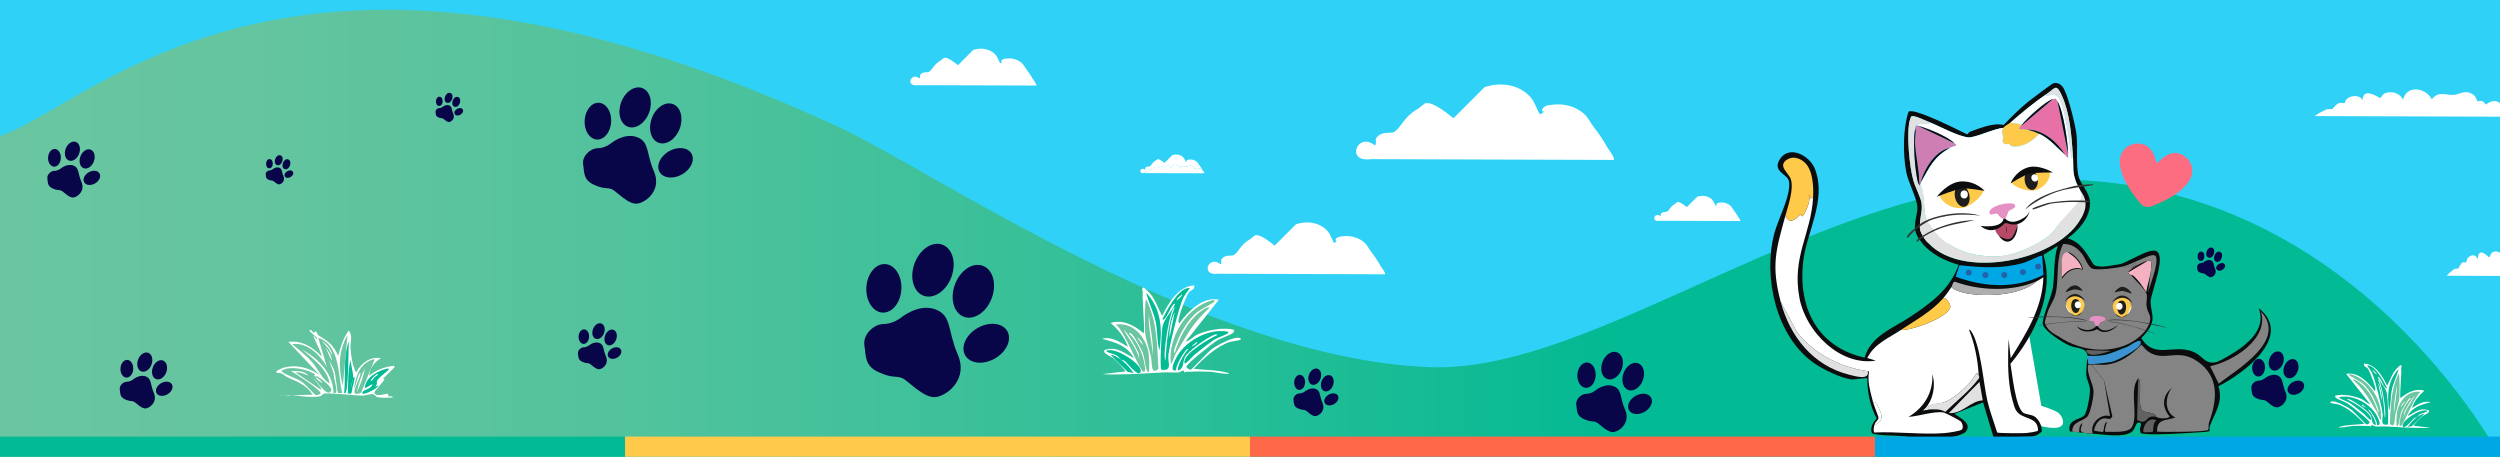 <?xml version="1.0" encoding="UTF-8"?>
<svg id="Capa_1" xmlns="http://www.w3.org/2000/svg" xmlns:xlink="http://www.w3.org/1999/xlink" version="1.1" viewBox="0 0 1919.04 350.59">
  <!-- Generator: Adobe Illustrator 29.8.2, SVG Export Plug-In . SVG Version: 2.1.1 Build 3)  -->
  <defs>
    <style>
      .st0 {
        fill: #947458;
      }

      .st1 {
        fill: #ff6848;
      }

      .st2 {
        fill: #02ba93;
      }

      .st3 {
        fill: #8b3f65;
      }

      .st4 {
        fill: #6ac6a0;
      }

      .st5 {
        fill: #080549;
      }

      .st6 {
        fill: #b54b66;
      }

      .st7 {
        fill: #fdca4b;
      }

      .st8 {
        fill: #281825;
      }

      .st9 {
        fill: #1d1d1b;
      }

      .st10 {
        fill: #e591c5;
      }

      .st11 {
        isolation: isolate;
      }

      .st12 {
        fill: #0a0c0d;
      }

      .st13 {
        fill: #2fd1f7;
      }

      .st14 {
        fill: #fc6d81;
      }

      .st15 {
        fill: #848484;
      }

      .st16 {
        fill: #fff;
      }

      .st17 {
        fill: #14090f;
      }

      .st18 {
        fill: url(#Degradado_sin_nombre);
      }

      .st19 {
        fill: #00a7e5;
      }

      .st20 {
        fill: #3c93d3;
      }

      .st21 {
        fill: #e1e1e1;
      }

      .st22 {
        fill: #636260;
      }

      .st23 {
        fill: #2361aa;
      }

      .st24 {
        fill: #ffca4a;
      }

      .st25 {
        fill: #f4b1c1;
      }

      .st26 {
        fill: #afaeae;
      }

      .st27 {
        fill: #e770a7;
      }

      .st28 {
        mix-blend-mode: soft-light;
      }

      .st29 {
        fill: #333;
      }

      .st30 {
        fill: #ce7eb3;
      }
    </style>
    <linearGradient id="Degradado_sin_nombre" data-name="Degradado sin nombre" x1="1919.04" y1="172.95" x2="-17.81" y2="172.95" gradientTransform="translate(0 352) scale(1 -1)" gradientUnits="userSpaceOnUse">
      <stop offset=".35" stop-color="#02ba93"/>
      <stop offset=".41" stop-color="#11bb94"/>
      <stop offset=".58" stop-color="#37c099"/>
      <stop offset=".75" stop-color="#53c39d"/>
      <stop offset=".89" stop-color="#64c59f"/>
      <stop offset="1" stop-color="#6ac6a0"/>
    </linearGradient>
  </defs>
  <g class="st11">
    <g id="Capa_11" data-name="Capa_1">
      <rect class="st13" y="-.09" width="1919.04" height="350.68"/>
      <path class="st18" d="M1919.04,350.59s-111.11-212.75-340.4-212.75c-180.47,0-352.69,149.06-481.52,144-172.63-6.78-381.03-150.87-454.02-184.66C226.19-95.83,74.19,78.9,0,104.42v246.18h1919.04Z"/>
      <path class="st16" d="M1059.79,204.18c-2.53-4.49-4.5-7.34-7.61-11.41-1.72-2.25-2.68-4.7-5.07-6.76-4.46-3.85-10.4-5.31-16.28-4.65-2.27.26-4.72.39-5.71,2.75-.32.76,1.19.52.85,1.27-.04.1-1.8,1.08-1.9,1.06-.43-.1-2.94-6.35-4.02-7.82-5.78-7.86-16.38-9.42-25.15-6.55l-16.49,16.49c-3.02-2.52-10.52-8.52-14.37-8.03-1.39.18-3.3,2.45-4.23,2.96-7.67,4.21-8.93,9.96-12.68,12.26-1.84,1.13-5.48-.51-8.45,2.11-2.52,2.22-.29,2.8-1.69,5.07-9.14-7.68-15.83,9.02-2.33,7.19l128.3.42c1.17-.67-2.81-5.7-3.17-6.34v-.02Z"/>
      <g>
        <path class="st16" d="M918.68,124.16c-.83.65-.11.64.15,1.45.32,1.02-.6,2.18,1.68.99,1.12,1.47,1.83,2.5,2.75,4.12-.67.77-.73-.72-1.3-1.07-1.69-1.05-3.03.48-3.21.46-.05,0-.43-.65-.76-.76-.57-.2-1.16.02-1.22,0-.09-.02-.31-1-.76-1.37-1.96-1.63-3.29-.28-4.88-.15-1.76.14-3.62-1.06-5.19,1.07-1.44-2.83-6.08-3.5-6.87.15-.61-1.71-2.91-2.27-4.43-1.53-.34.17-.85,1.05-.92,1.07-.27.06-4.08-2.88-4.27.46-.73-1.31-2.63-1.11-3.66-.31-.43.33-.55,1.04-.61,1.07-.06.03-.77-.22-1.37,0-.72.27-1.3,1.28-1.53,1.37s-1.06-.06-1.53.15c-.79.36-1.99.99-2.67,1.53-4.88.66-2.46-5.37.84-2.59.51-.82-.3-1.03.61-1.83,1.08-.95,2.39-.35,3.05-.76,1.35-.83,1.81-2.91,4.58-4.43.34-.18,1.03-1,1.53-1.07,1.39-.18,4.1,1.99,5.19,2.9l5.95-5.95c3.17-1.04,7-.47,9.08,2.37.39.53,1.3,2.79,1.45,2.82.04,0,.67-.35.69-.38.12-.27-.42-.18-.31-.46.36-.85,1.24-.9,2.06-.99,2.12-.24,4.27.29,5.88,1.68h0Z"/>
        <path class="st16" d="M923.26,130.73c.13.23,1.57,2.05,1.14,2.29l-46.33-.15c.69-.53,1.88-1.17,2.67-1.53.47-.21,1.29-.06,1.53-.15s.8-1.11,1.53-1.37c.61-.22,1.31.03,1.37,0,.06-.02.18-.73.61-1.07,1.03-.8,2.93-1.01,3.66.31.2-3.34,4-.4,4.27-.46.07,0,.58-.9.92-1.07,1.52-.75,3.82-.18,4.43,1.53.79-3.65,5.43-2.99,6.87-.15,1.57-2.13,3.43-.92,5.19-1.07,1.6-.13,2.92-1.47,4.88.15.45.37.67,1.35.76,1.37.06.02.65-.2,1.22,0,.33.11.71.75.76.76.17.03,1.51-1.5,3.21-.46.57.35.63,1.84,1.3,1.07h.01Z"/>
        <path class="st16" d="M920.52,126.6c-2.28,1.19-1.36.02-1.68-.99-.26-.81-.99-.8-.15-1.45.86.74,1.21,1.63,1.83,2.44Z"/>
      </g>
      <path class="st16" d="M1234.06,113.54c-3.68-6.53-6.54-10.67-11.07-16.6-2.5-3.27-3.9-6.84-7.38-9.84-6.48-5.59-15.12-7.72-23.67-6.76-3.3.37-6.87.57-8.3,4-.46,1.11,1.72.76,1.23,1.84-.07.14-2.61,1.57-2.77,1.54-.62-.14-4.27-9.24-5.84-11.37-8.4-11.43-23.82-13.7-36.58-9.53l-23.98,23.98c-4.39-3.66-15.3-12.4-20.9-11.68-2.02.26-4.79,3.56-6.15,4.3-11.15,6.12-12.99,14.48-18.44,17.83-2.68,1.64-7.96-.73-12.29,3.07-3.66,3.22-.42,4.07-2.46,7.38-13.29-11.17-23.02,13.12-3.38,10.45l186.58.61c1.7-.97-4.08-8.28-4.61-9.22h.01Z"/>
      <path class="st16" d="M793.18,61.17c-1.8-3.19-3.2-5.22-5.41-8.11-1.22-1.6-1.91-3.34-3.61-4.81-3.17-2.73-7.39-3.78-11.57-3.3-1.61.18-3.36.28-4.06,1.95-.23.54.84.37.6.9-.03.07-1.28.77-1.35.75-.3-.07-2.09-4.51-2.85-5.56-4.11-5.59-11.64-6.7-17.88-4.66l-11.72,11.72c-2.15-1.79-7.48-6.06-10.22-5.71-.99.13-2.34,1.74-3,2.1-5.45,2.99-6.35,7.08-9.01,8.71-1.31.8-3.89-.36-6.01,1.5-1.79,1.57-.21,1.99-1.2,3.61-6.49-5.46-11.25,6.41-1.65,5.11l91.19.3c.83-.47-2-4.05-2.25-4.51h0Z"/>
      <path class="st16" d="M1334.32,166.59c-1.23-2.18-2.18-3.56-3.7-5.54-.83-1.09-1.3-2.28-2.46-3.28-2.16-1.87-5.05-2.58-7.9-2.26-1.1.12-2.29.19-2.77,1.33-.15.37.58.25.41.62-.02.05-.87.53-.92.51-.21-.05-1.43-3.08-1.95-3.8-2.81-3.82-7.96-4.57-12.22-3.18l-8.01,8.01c-1.47-1.22-5.11-4.14-6.98-3.9-.67.09-1.6,1.19-2.05,1.44-3.72,2.04-4.34,4.84-6.16,5.95-.9.55-2.66-.25-4.11,1.03-1.22,1.08-.14,1.36-.82,2.46-4.44-3.73-7.69,4.38-1.13,3.49l62.31.21c.57-.32-1.36-2.77-1.54-3.08h0Z"/>
      <g>
        <path class="st16" d="M916.79,219.08c-.11.15.2,1.51-.51,2.55-.53.77-3.12,1.82-4.08,3.31-1.42,2.22-10.05,22.76-6.88,23.2,6.7-9.25,18.03-20.69,30.34-18.1l-25.5,32.13c3.31-.54,5.86-3.94,8.92-5.35,7.32-3.37,20.71-5.99,28.3-3.57-.11.08.27,1.44-1.27,2.55-2.32,1.68-9.5,3.87-12.75,6.12-3,2.08-22.72,17.38-22.69,19.63.01,1.08,2.84,2.41,3.31,2.29,1.14-.27,12.96-13.67,16.83-16.32,3.65-2.5,16.32-9.37,20.4-8.16,5.48,1.63-6.24,2.75-7.14,3.06-10.57,3.65-20.2,12.73-27.79,20.65,9.11,1.16,17.87.68,26.77,3.31,2.6,1.81-13.04-.98-13.77-1.02-4.27-.25-11.85-.28-16.06,0-.7.05-1.54-.07-2.55,0-.4.03-.59.44-1.53.51-.16-3.1-3.23-.08-4.33,0-3.64.25-7.47-.18-11.47,0-11.95.55-23.83,1.5-35.44,1.53-3.81.01-7.69.2-11.47-.25l17.34-2.04c.66-.86-7.74-8.95-8.92-9.94-1.83-1.53-9.72-4.33-6.63-6.63,9.44-2.84,14.64,2.54,22.18,6.37-4.99-9.59-14.72-12.34-24.48-14.79,7.12-2.21,14.05,2.59,19.89,6.12-2.78-7.74-7.27-12.97-13.26-18.36,9.57-2.9,18.29,2,25.24,7.9,1.04-.84-.2-15.54-.25-17.85-.08-3.51-.44-7.31-.51-10.2-.05-1.9.67-3.94-.51-5.86l1.27-1.27c.36-.06,4.86,4.5,5.35,5.1,3.92,4.78,6.02,11.44,8.92,16.83,4.9-10.07,12.44-22.94,24.73-23.46h0Z"/>
        <g>
          <path class="st4" d="M931.33,230.3c.9-.15.9.61.76,1.27-.15.75-10.89,6.22-13,7.9-6.86,5.47-13.13,16.02-16.06,24.22-.59,1.65-2.71,6.23-1.27,7.39,3.55-11.83,9.39-23.94,19.38-31.62,1.43-1.1,5.82-4.44,7.39-3.31-5.19,4.76-10.92,10.98-14.79,16.83-3.99,6.03-7.4,12.34-11.22,18.36-.68,1.07-2.92,8.05-3.82,7.9-2.18-20.35,12.01-43.89,32.64-48.96v.02Z"/>
          <path class="st2" d="M879.82,224.69c11.71,12.47,12.53,28.03,10.2,44.37-2.05-7.04-1.38-14.51-2.8-21.67-1.54-7.74-5.56-15.04-7.39-22.69h-.01Z"/>
          <path class="st2" d="M860.7,276.2c-.8-.56-2.31-2.74-3.82-3.57-.99-.54-9.79-2.72-7.14-3.57,7.77-2.5,28.24,11.58,25.75,16.57-1.96,3.94-10-6.82-11.98-8.41-.8-.64-2.68-.93-2.8-1.02h-.01Z"/>
          <path class="st2" d="M860.7,276.2c3.24,2.35,7.3,6.74,9.43,10.2l-4.59-1.02-13-13c2.5-.05,6.23,2.43,8.16,3.82h0Z"/>
          <g>
            <path class="st2" d="M911.95,221.12c.42-.05,1.08-.13,1.27.25-1.48,2.19-4.07,5.32-5.1,7.65-3.41,7.68-10.13,34.75-11.22,43.35-.74,5.87,3.51,12.72-5.35,11.47-1.52-.68.12-29.74.76-32.89,1.27-6.19,6.95-11.75,9.69-17.34-.04-1.56-1.97.92-2.04,1.02-1.74,2.26-4.09,8.53-6.12,10.2-.83.68-.59,1.12-1.53,0,3.19-6.38,11.83-22.86,19.63-23.71h0Z"/>
            <path class="st16" d="M901.75,235.91c-5.28,13.01-6.11,26.89-7.14,40.8-2.61-3.35,3.79-41.93,7.14-40.8h0Z"/>
            <path class="st16" d="M901.75,239.48l-4.08,19.89c-.21-6.53,1.25-14.05,4.08-19.89Z"/>
            <path class="st16" d="M907.36,225.71c.36,1.76-3.12,3.9-4.08,5.1-.05-2.13,3.02-3.53,4.08-5.1Z"/>
          </g>
          <g>
            <path class="st4" d="M856.37,249.17c13.27-2.18,22.77,9.27,25.24,21.16.24,1.17,1.88,22.14-1.53,13.26-1.12-2.92-1.41-9.05-3.06-13.26-1.09-2.79-5.73-11.12-7.65-13.26-.25-.28-2.25-2.54-2.55-1.02,4.93,4.83,8.98,12.2,10.71,18.87.51,1.97,2.88,11.15.25,10.45-3.22-.86-15.24-33.14-21.42-36.21h.01Z"/>
            <path class="st16" d="M862.49,252.74c4.88,5.32,8.15,11.77,11.47,18.1l.76,7.39c-.81-9.97-8-16.98-12.24-25.5h.01Z"/>
            <path class="st16" d="M872.68,258.86c2.03,1.03,4.55,3.72,4.59,6.12l-4.59-6.12Z"/>
          </g>
          <g>
            <path class="st2" d="M933.88,254.27c1.06-.12,11.01-.58,8.67,1.53-1.17,1.05-8.59,3.7-10.71,5.1-4.42,2.91-10.96,8.28-15.3,11.73-1.27,1.01-7.98,9.51-7.39,4.84.89-7.04,19.18-17.54,25.5-20.4-1.15-1.19-4.05.64-5.35,1.27-4.4,2.12-17.53,11.43-19.63,15.55-2.17,4.26-.34,8.18-4.84,10.45-3.01-.5,5.29-15.39,7.39-16.06-1.01-3.22-10.84,13.94-9.18,15.81-6.01,1.89-1.24-7.39,0-9.69,5.81-10.78,18.8-18.75,30.85-20.14h0Z"/>
            <path class="st16" d="M918.58,262.43c1.78.77-3.45,3.77-3.82,3.31l3.82-3.31Z"/>
          </g>
          <g>
            <path class="st4" d="M879.82,229.79c8.26,16.47,8.47,35.2,9.43,53.29-6.11,5.4-4.75-4.6-5.61-8.67-1.18-5.54-4.11-13.64-4.59-18.87-.14-1.5-.52-25.76.76-25.75h.01Z"/>
            <path class="st16" d="M881.86,241.52c1.04,10.33,3.64,20.63,3.06,31.11-.77-10.35-3.55-20.69-3.06-31.11Z"/>
          </g>
        </g>
      </g>
      <g>
        <path class="st16" d="M1814.55,279.09c.08.11-.15,1.09.37,1.84.38.56,2.26,1.31,2.95,2.4,1.02,1.6,7.26,16.45,4.98,16.77-4.85-6.68-13.03-14.96-21.93-13.09l18.43,23.22c-2.4-.39-4.23-2.85-6.45-3.87-5.29-2.44-14.97-4.33-20.46-2.58.08.06-.19,1.04.92,1.84,1.68,1.21,6.87,2.8,9.22,4.42,2.17,1.5,16.43,12.56,16.4,14.19-.01.78-2.06,1.74-2.4,1.66-.82-.2-9.37-9.88-12.16-11.8-2.64-1.81-11.8-6.78-14.74-5.9-3.96,1.18,4.51,1.99,5.16,2.21,7.64,2.64,14.6,9.2,20.09,14.93-6.59.84-12.92.49-19.35,2.4-1.88,1.31,9.43-.71,9.95-.74,3.08-.18,8.57-.2,11.61,0,.51.03,1.11-.05,1.84,0,.29.02.43.32,1.11.37.12-2.24,2.33-.06,3.13,0,2.63.18,5.4-.13,8.29,0,8.64.4,17.22,1.08,25.62,1.11,2.75,0,5.56.15,8.29-.18l-12.53-1.47c-.48-.62,5.59-6.47,6.45-7.19,1.32-1.11,7.02-3.13,4.79-4.79-6.82-2.05-10.58,1.84-16.04,4.61,3.61-6.94,10.64-8.92,17.69-10.69-5.15-1.6-10.15,1.87-14.38,4.42,2.01-5.6,5.25-9.38,9.58-13.27-6.92-2.09-13.22,1.44-18.25,5.71-.75-.61.15-11.23.18-12.9.06-2.54.31-5.28.37-7.37.04-1.38-.48-2.85.37-4.24l-.92-.92c-.26-.04-3.52,3.25-3.87,3.69-2.83,3.46-4.35,8.27-6.45,12.16-3.54-7.28-8.99-16.58-17.88-16.96h.02Z"/>
        <g>
          <path class="st4" d="M1804.05,287.2c-.65-.11-.65.44-.55.92.11.54,7.87,4.49,9.4,5.71,4.96,3.95,9.49,11.58,11.61,17.51.43,1.19,1.96,4.51.92,5.35-2.56-8.55-6.78-17.3-14.01-22.85-1.03-.79-4.21-3.21-5.35-2.4,3.75,3.44,7.9,7.94,10.69,12.16,2.88,4.36,5.35,8.92,8.11,13.27.49.77,2.11,5.82,2.76,5.71,1.57-14.71-8.68-31.73-23.59-35.39h.01Z"/>
          <path class="st2" d="M1841.28,283.15c-8.46,9.01-9.06,20.26-7.37,32.07,1.48-5.09,1-10.49,2.03-15.67,1.11-5.6,4.02-10.87,5.35-16.4h-.01Z"/>
          <path class="st2" d="M1855.1,320.38c.58-.4,1.67-1.98,2.76-2.58.71-.39,7.08-1.96,5.16-2.58-5.62-1.81-20.42,8.37-18.62,11.98,1.42,2.85,7.23-4.93,8.66-6.08.58-.46,1.94-.68,2.03-.74h0Z"/>
          <path class="st2" d="M1855.1,320.38c-2.34,1.7-5.28,4.87-6.82,7.37l3.32-.74,9.4-9.4c-1.8-.03-4.51,1.75-5.9,2.76h0Z"/>
          <g>
            <path class="st2" d="M1818.06,280.57c-.3-.03-.78-.09-.92.18,1.07,1.59,2.94,3.85,3.69,5.53,2.46,5.55,7.33,25.12,8.11,31.33.54,4.25-2.54,9.19,3.87,8.29,1.1-.49-.09-21.5-.55-23.78-.92-4.47-5.02-8.49-7-12.53.03-1.13,1.42.67,1.47.74,1.26,1.64,2.96,6.17,4.42,7.37.6.49.43.81,1.11,0-2.31-4.61-8.55-16.53-14.19-17.14h0Z"/>
            <path class="st16" d="M1825.43,291.26c3.82,9.41,4.42,19.44,5.16,29.49,1.89-2.42-2.74-30.31-5.16-29.49Z"/>
            <path class="st16" d="M1825.43,293.84l2.95,14.38c.15-4.72-.9-10.15-2.95-14.38Z"/>
            <path class="st16" d="M1821.37,283.89c-.26,1.27,2.26,2.82,2.95,3.69.04-1.54-2.19-2.55-2.95-3.69Z"/>
          </g>
          <g>
            <path class="st4" d="M1858.24,300.84c-9.59-1.58-16.46,6.7-18.25,15.3-.18.85-1.36,16.01,1.11,9.58.81-2.11,1.02-6.54,2.21-9.58.79-2.02,4.14-8.04,5.53-9.58.18-.2,1.63-1.84,1.84-.74-3.56,3.49-6.49,8.82-7.74,13.64-.37,1.42-2.08,8.06-.18,7.56,2.33-.62,11.02-23.96,15.48-26.17h0Z"/>
            <path class="st16" d="M1853.81,303.42c-3.52,3.85-5.89,8.51-8.29,13.09l-.55,5.35c.59-7.2,5.78-12.27,8.85-18.43h0Z"/>
            <path class="st16" d="M1846.44,307.85c-1.47.75-3.29,2.69-3.32,4.42l3.32-4.42Z"/>
          </g>
          <g>
            <path class="st2" d="M1802.21,304.53c-.77-.09-7.96-.42-6.27,1.11.85.76,6.21,2.68,7.74,3.69,3.19,2.1,7.92,5.98,11.06,8.48.92.73,5.77,6.88,5.35,3.5-.64-5.09-13.87-12.68-18.43-14.74.83-.86,2.93.47,3.87.92,3.18,1.54,12.67,8.26,14.19,11.24s.25,5.91,3.5,7.56c2.17-.36-3.83-11.12-5.35-11.61.73-2.33,7.84,10.08,6.64,11.43,4.34,1.37.9-5.34,0-7-4.2-7.79-13.59-13.56-22.3-14.56v-.02Z"/>
            <path class="st16" d="M1813.26,310.43c-1.29.56,2.5,2.72,2.76,2.4l-2.76-2.4Z"/>
          </g>
          <g>
            <path class="st4" d="M1841.28,286.83c-5.97,11.91-6.12,25.45-6.82,38.52,4.42,3.9,3.43-3.33,4.05-6.27.85-4,2.97-9.86,3.32-13.64.1-1.08.38-18.62-.55-18.62h0Z"/>
            <path class="st16" d="M1839.81,295.31c-.75,7.47-2.63,14.91-2.21,22.49.56-7.48,2.57-14.95,2.21-22.49Z"/>
          </g>
        </g>
      </g>
      <g class="st28">
        <path class="st5" d="M468.86,110.13s-4.55,3.66-10.11,3.66-12.13,6.06-11.12,12.38c1.01,6.32,0,11.88,8.34,15.67s10.11,1.77,13.9,3.54,12.63,12.13,19.71,10.86,18.44-10.86,12.38-24.76c-6.06-13.9-3.28-22.74-13.14-26.28-9.85-3.54-19.96,4.93-19.96,4.93Z"/>
        <ellipse class="st5" cx="458.95" cy="93" rx="14.13" ry="10.21" transform="translate(341.43 546.29) rotate(-86.92)"/>
        <ellipse class="st5" cx="518.56" cy="124.97" rx="14.13" ry="10.21" transform="translate(6.99 276.02) rotate(-30)"/>
        <ellipse class="st5" cx="487.54" cy="82.46" rx="15.83" ry="11.43" transform="translate(240.46 510.77) rotate(-69.62)"/>
        <ellipse class="st5" cx="511.05" cy="94.74" rx="15.83" ry="11.43" transform="translate(244.27 540.8) rotate(-69.62)"/>
      </g>
      <g class="st28">
        <path class="st5" d="M691.52,243.91s-6,4.83-13.33,4.83-16,8-14.67,16.33c1.33,8.33,0,15.67,11,20.66,11,5,13.33,2.33,18.33,4.67s16.67,16,26,14.33,24.33-14.33,16.33-32.66c-8-18.33-4.33-30-17.33-34.66-13-4.67-26.33,6.5-26.33,6.5Z"/>
        <ellipse class="st5" cx="678.46" cy="221.33" rx="18.64" ry="13.46" transform="translate(421 886.92) rotate(-86.92)"/>
        <ellipse class="st5" cx="757.07" cy="263.49" rx="18.64" ry="13.46" transform="translate(-30.32 413.83) rotate(-30)"/>
        <ellipse class="st5" cx="716.17" cy="207.41" rx="20.88" ry="15.08" transform="translate(272.34 806.52) rotate(-69.62)"/>
        <ellipse class="st5" cx="747.16" cy="223.6" rx="20.88" ry="15.08" transform="translate(277.36 846.12) rotate(-69.62)"/>
      </g>
      <g class="st28">
        <path class="st5" d="M1001.61,300.51s-1.86,1.5-4.14,1.5-4.97,2.48-4.55,5.07c.41,2.59,0,4.86,3.42,6.42,3.42,1.55,4.14.72,5.69,1.45,1.55.72,5.17,4.97,8.07,4.45s7.55-4.45,5.07-10.14-1.35-9.31-5.38-10.76c-4.04-1.45-8.18,2.02-8.18,2.02h0Z"/>
        <ellipse class="st5" cx="997.61" cy="293.52" rx="5.79" ry="4.18" transform="translate(650.92 1273.92) rotate(-86.92)"/>
        <ellipse class="st5" cx="1021.97" cy="306.59" rx="5.79" ry="4.18" transform="translate(-16.38 552.05) rotate(-30)"/>
        <ellipse class="st5" cx="1009.22" cy="289.15" rx="6.48" ry="4.68" transform="translate(386.72 1134.5) rotate(-69.62)"/>
        <ellipse class="st5" cx="1018.85" cy="294.18" rx="6.48" ry="4.68" transform="translate(388.28 1146.81) rotate(-69.62)"/>
      </g>
      <g class="st28">
        <path class="st5" d="M1224.62,299.78s-3.14,2.53-6.98,2.53-8.37,4.19-7.67,8.54c.7,4.36,0,8.2,5.75,10.81,5.75,2.62,6.98,1.22,9.59,2.44,2.62,1.22,8.72,8.37,13.6,7.5s12.73-7.5,8.54-17.09-2.27-15.69-9.07-18.14c-6.8-2.44-13.78,3.4-13.78,3.4h.02Z"/>
        <ellipse class="st5" cx="1217.83" cy="287.98" rx="9.75" ry="7.04" transform="translate(864.84 1488.58) rotate(-86.92)"/>
        <ellipse class="st5" cx="1258.91" cy="310.02" rx="9.75" ry="7.04" transform="translate(13.65 670.99) rotate(-30)"/>
        <ellipse class="st5" cx="1237.46" cy="280.66" rx="10.93" ry="7.89" transform="translate(543.43 1342.92) rotate(-69.62)"/>
        <ellipse class="st5" cx="1253.68" cy="289.12" rx="10.93" ry="7.89" transform="translate(546.07 1363.64) rotate(-69.62)"/>
      </g>
      <g class="st28">
        <path class="st5" d="M46.58,129.39s-2.19,1.76-4.86,1.76-5.84,2.92-5.35,5.96c.49,3.04,0,5.72,4.01,7.54,4.01,1.82,4.86.85,6.69,1.7s6.08,5.84,9.49,5.23c3.41-.61,8.88-5.23,5.96-11.92s-1.58-10.95-6.32-12.65c-4.74-1.7-9.61,2.37-9.61,2.37h-.01Z"/>
        <ellipse class="st5" cx="41.8" cy="121.15" rx="6.8" ry="4.91" transform="translate(-81.42 156.38) rotate(-86.92)"/>
        <ellipse class="st5" cx="70.5" cy="136.54" rx="6.8" ry="4.91" transform="translate(-58.82 53.54) rotate(-30)"/>
        <ellipse class="st5" cx="55.58" cy="116.07" rx="7.62" ry="5.5" transform="translate(-72.58 127.76) rotate(-69.62)"/>
        <ellipse class="st5" cx="66.89" cy="121.98" rx="7.62" ry="5.5" transform="translate(-70.75 142.21) rotate(-69.62)"/>
      </g>
      <g class="st28">
        <path class="st5" d="M1738.39,290.47s-2.19,1.76-4.86,1.76-5.84,2.92-5.35,5.96c.49,3.04,0,5.72,4.01,7.54s4.86.85,6.69,1.7c1.82.85,6.08,5.84,9.49,5.23s8.88-5.23,5.96-11.92-1.58-10.95-6.32-12.65c-4.74-1.7-9.61,2.37-9.61,2.37h-.01Z"/>
        <ellipse class="st5" cx="1733.72" cy="282.25" rx="6.8" ry="4.91" transform="translate(1358.73 1998.3) rotate(-86.92)"/>
        <ellipse class="st5" cx="1762.31" cy="297.61" rx="6.8" ry="4.91" transform="translate(87.3 921.03) rotate(-30)"/>
        <ellipse class="st5" cx="1747.29" cy="277.11" rx="7.62" ry="5.5" transform="translate(879.04 1818.52) rotate(-69.62)"/>
        <ellipse class="st5" cx="1758.6" cy="283.02" rx="7.62" ry="5.5" transform="translate(880.88 1832.97) rotate(-69.62)"/>
      </g>
      <g class="st28">
        <path class="st5" d="M102.15,291.28s-2.19,1.76-4.86,1.76-5.84,2.92-5.35,5.96c.49,3.04,0,5.72,4.01,7.54s4.86.85,6.69,1.7c1.82.85,6.08,5.84,9.49,5.23s8.88-5.23,5.96-11.92-1.58-10.95-6.32-12.65-9.61,2.37-9.61,2.37h-.01Z"/>
        <ellipse class="st5" cx="97.37" cy="283.05" rx="6.8" ry="4.91" transform="translate(-190.5 365.07) rotate(-86.92)"/>
        <ellipse class="st5" cx="126.07" cy="298.42" rx="6.8" ry="4.91" transform="translate(-132.32 103.02) rotate(-30)"/>
        <ellipse class="st5" cx="111.15" cy="277.95" rx="7.62" ry="5.5" transform="translate(-188.11 285.35) rotate(-69.62)"/>
        <ellipse class="st5" cx="122.46" cy="283.86" rx="7.62" ry="5.5" transform="translate(-186.27 299.8) rotate(-69.62)"/>
      </g>
      <g class="st28">
        <path class="st5" d="M339.67,82.08s-1.14.92-2.54.92-3.04,1.52-2.79,3.11,0,2.98,2.09,3.93,2.54.44,3.49.89c.95.44,3.17,3.04,4.94,2.73s4.63-2.73,3.11-6.21c-1.52-3.49-.82-5.71-3.3-6.59-2.47-.89-5.01,1.24-5.01,1.24v-.02Z"/>
        <ellipse class="st5" cx="337.2" cy="77.79" rx="3.55" ry="2.56" transform="translate(241.41 410.32) rotate(-86.92)"/>
        <ellipse class="st5" cx="352.14" cy="85.79" rx="3.55" ry="2.56" transform="translate(4.28 187.57) rotate(-30)"/>
        <ellipse class="st5" cx="344.35" cy="75.13" rx="3.97" ry="2.87" transform="translate(154 371.76) rotate(-69.62)"/>
        <ellipse class="st5" cx="350.24" cy="78.2" rx="3.97" ry="2.87" transform="translate(154.96 379.29) rotate(-69.62)"/>
      </g>
      <g class="st28">
        <path class="st5" d="M209.3,129.94s-1.14.92-2.54.92-3.04,1.52-2.79,3.11,0,2.98,2.09,3.93,2.54.44,3.49.89c.95.44,3.17,3.04,4.94,2.73,1.78-.32,4.63-2.73,3.11-6.21s-.82-5.71-3.3-6.59c-2.47-.89-5.01,1.24-5.01,1.24v-.02Z"/>
        <ellipse class="st5" cx="206.82" cy="125.65" rx="3.55" ry="2.56" transform="translate(70.24 325.42) rotate(-86.92)"/>
        <ellipse class="st5" cx="221.76" cy="133.66" rx="3.55" ry="2.56" transform="translate(-37.12 128.79) rotate(-30)"/>
        <ellipse class="st5" cx="213.98" cy="122.99" rx="3.97" ry="2.87" transform="translate(24.17 280.75) rotate(-69.62)"/>
        <ellipse class="st5" cx="219.87" cy="126.07" rx="3.97" ry="2.87" transform="translate(25.12 288.28) rotate(-69.62)"/>
      </g>
      <g class="st28">
        <path class="st5" d="M452.06,265.15s-1.8,1.45-4,1.45-4.8,2.4-4.4,4.9,0,4.7,3.3,6.2,4,.7,5.5,1.4c1.5.7,5,4.8,7.8,4.3s7.3-4.3,4.9-9.79c-2.4-5.5-1.3-9-5.2-10.39-3.9-1.4-7.9,1.95-7.9,1.95v-.02Z"/>
        <ellipse class="st5" cx="448.16" cy="258.4" rx="5.59" ry="4.04" transform="translate(166.06 692.03) rotate(-86.92)"/>
        <ellipse class="st5" cx="471.73" cy="271.03" rx="5.59" ry="4.04" transform="translate(-72.32 272.17) rotate(-30)"/>
        <ellipse class="st5" cx="459.44" cy="254.19" rx="6.26" ry="4.52" transform="translate(61.16 596.35) rotate(-69.62)"/>
        <ellipse class="st5" cx="468.74" cy="259.04" rx="6.26" ry="4.52" transform="translate(62.67 608.23) rotate(-69.62)"/>
      </g>
      <g class="st28">
        <path class="st5" d="M1691.94,201.07s-1.16.94-2.58.94-3.1,1.55-2.84,3.16,0,3.03,2.13,4,2.58.45,3.55.9,3.23,3.1,5.03,2.78c1.81-.32,4.71-2.78,3.16-6.33-1.55-3.55-.84-5.81-3.36-6.71-2.52-.9-5.1,1.26-5.1,1.26h0Z"/>
        <ellipse class="st5" cx="1689.52" cy="196.71" rx="3.61" ry="2.61" transform="translate(1402.32 1873.22) rotate(-86.92)"/>
        <ellipse class="st5" cx="1704.63" cy="204.86" rx="3.61" ry="2.61" transform="translate(125.95 879.76) rotate(-30)"/>
        <ellipse class="st5" cx="1696.62" cy="193.95" rx="4.04" ry="2.92" transform="translate(923.97 1716.82) rotate(-69.62)"/>
        <ellipse class="st5" cx="1702.62" cy="197.09" rx="4.04" ry="2.92" transform="translate(924.94 1724.5) rotate(-69.62)"/>
      </g>
      <g>
        <path class="st16" d="M269.04,267c.51,6.45,1.22,13.11,4.33,18.87,3.97-7.26,10.56-12.29,19.12-10.96-4.58,2.61-9.25,8-8.92,13.51,5.35-4.58,11.95-6.94,18.87-7.65l.51,1.02-8.92,8.92,1.02.25c-.4,2.14-7.92,9.14-7.65,10.45.77,3.79,9.44.59,9.94.76.97.33.61,1.83,1.02,2.04.61.32,3.14-.75,3.06,1.02-4.72-.16-7.46.54-12.24-.51-.22-.05-1.68-1.84-2.55-2.04-2.83-.65-5.53,1.09-8.67,1.02-5.88-.13-25.53-2.34-29.58-1.53-.3.06-1.74,1.91-2.55,2.04-8.17,1.28-16.3-.51-23.46-1.02-2.46-.18-5.06.97-7.65.51l25.24-.76c-4.91-7.74-12.07-9.88-19.63-13.51-2.08-1-3.72-3.72-7.65-3.06l-.76-1.27c9.95-6.85,24.41-4.04,33.66,3.06l-24.22-25.75c10.42-1.16,18.6,3.9,25.5,11.22.35-2.27-6.88-15.41-6.12-15.81.5-.26,2.07,3.66,2.8,1.78l-6.12-5.61c1.43-2.07,2.28.9,3.31,1.27.7.26,1.39-1.07,1.53-1.02.64.23,1.63,2.8,2.04,3.06,7.9,4.95,11,6.68,15.3,15.81,1.85-6.81,3.76-13.68,8.16-19.38,3.2,4.02.97,9.37,1.27,13.26h.01Z"/>
        <path class="st4" d="M266.74,257.31l-3.57,38.76c-3.54-13.2-3.42-26.74,3.57-38.76Z"/>
        <path class="st2" d="M267.76,261.9c-.44,10.8-.19,22.72-1.27,33.4-.12,1.19-.48,7.9-2.29,6.37,1.25-13.23-.91-26.97,3.57-39.78h-.01Z"/>
        <path class="st2" d="M271.08,289.95c-.03,3.19-2.52,5.07-.51,7.65-.68,2.36.28,5.7-3.57,4.33.39-8.49-.04-17.23,2.04-25.5.5,4.4,2.08,9.09,2.04,13.51h0Z"/>
        <path class="st2" d="M270.57,297.6c-2.01-2.58.48-4.46.51-7.65,2.69-3.14-.38,7.19-.51,7.65Z"/>
        <g>
          <path class="st4" d="M244.3,259.35c16.85,5.51,15.01,28.06,18.36,42.33-.8-.14-2.91.31-3.31-.25-.48-.67-1.72-13.53-2.55-16.32-.86-2.86-3.07-6.15-4.33-8.92l3.82,10.96c-.75,2.93,4.84,16.05-.25,14.53-.57-15.51-11.47-26.14-24.22-33.4,8.27,7.07,19.64,14.9,21.16,26.26-6.04-3.88-8.42-10.69-13-16.06-4.51-5.29-10.4-9.94-15.81-14.28,11.39-1.83,21.78,8.27,26.77,17.59l-6.63-22.44h-.01Z"/>
          <path class="st16" d="M246.85,261.39c3.73,2.71,8.07,6.86,8.16,11.73l-2.29-4.84-5.86-6.88h-.01Z"/>
          <path class="st16" d="M249.66,266.49c2.93,3.42,4.41,6.09,5.35,10.71-2.29-3.35-3.24-7.24-5.35-10.71Z"/>
          <path class="st4" d="M249.4,268.53c1.24,2.1,2.8,4.65,3.06,7.14-1.26-1.86-3.25-4.79-3.06-7.14Z"/>
          <path class="st4" d="M249.66,266.49c-.36-.41-2.13-.98-1.27-2.04,1.02.44,1.01,1.61,1.27,2.04Z"/>
        </g>
        <g>
          <path class="st4" d="M220.85,282.81c6.51-.96,14.67,1.01,20.4,4.08,1.79.96-1.2.97.51,2.04.33.21,1.73-.21,2.04,0,2.16,1.44,11.75,8.13,10.45,10.96-2.85,6.23-11.45-8.41-13.51-9.43l5.35,6.88.51,2.04-19.38-13.26c.75-1.22,8.14,1.36,9.43,2.29-2.56-3.98-9.1-3.58-13.26-3.57,3.16,1.72,23.36,14.7,22.69,17.08-.26.92-2.9,1.52-3.82,1.27-.72-.19-8.21-8.58-10.71-10.2-4.68-3.02-10.65-4.39-15.3-7.65-.84-1.22,3.97-2.46,4.59-2.55v.02Z"/>
          <path class="st16" d="M242.27,289.44c2.09.96,4.32,2.74,5.35,4.84-1.96-1.29-4.32-2.6-5.35-4.84Z"/>
        </g>
        <g>
          <path class="st4" d="M287.65,275.67l-10.45,25.75c-11.41,4.94-.1-10.24-.51-15.3-2.09.36-3.85,12.24-4.84,11.98,1.07-9.73,4.96-20.29,15.81-22.44h0Z"/>
          <path class="st16" d="M280,282.81c-1.03,6.35-3.34,12.59-6.12,18.36,1.23-6.16,3.37-12.71,6.12-18.36Z"/>
        </g>
        <g>
          <path class="st2" d="M297.85,282.81c.27.36.82.4.51,1.02s-7.25,5.41-8.92,8.41c-.63,1.13.86,2.29-1.53,4.59l2.55-1.02c-.55,2.95-15.71,9.69-11.73,4.59,1.1-1.41,6.71-1.99,7.14-5.61l-5.86,3.31c.23-8.5,10.2-13.66,17.85-15.3h-.01Z"/>
          <path class="st16" d="M289.69,286.89c1.52.49-1.66,2.16-2.04,2.55-1.06,1.1-1.58,2.66-3.06,3.06.53-2.4,3.24-4.26,5.1-5.61Z"/>
        </g>
      </g>
      <g>
        <path class="st14" d="M1672.13,117.71c-6.68-1.73-12.83,3.92-15.46,6.82-.36.4-.97.43-1.37.07-.16-.14-.26-.33-.3-.53-.77-3.78-3.19-11.61-10.3-13.44-7.57-1.96-15.24,2.39-17.13,9.71-.21.83-.34,1.67-.4,2.52h0s-.02.42-.02.57c-.29,12.45,10.55,26.58,16.15,33.04,1.94,2.24,5.06,3.04,7.84,2.03,8.03-2.93,24.36-10.05,30.14-21.07.07-.14.25-.48.26-.51h0c.37-.77.66-1.57.87-2.4,1.89-7.32-2.71-14.84-10.28-16.8Z"/>
        <g>
          <path class="st16" d="M1555.6,246.01l11.35,65.52s10.25,3.02,13.36,5.59,10.17,15.93-14.53,9.77l-27.81-4.95v-46.88l17.64-29.06Z"/>
          <path class="st20" d="M1602.03,275.46c0-.37.61-1.05.45-2.26,4.79,0,9.03.16,13.79-.9,3.64-.81,13.39-4.73,17.18-6.33,1.85-.78,11.07-8,9.72-2.03-.87,3.83-17.73,12.79-21.93,13.79-2,.48-17.39,2.39-18.09,1.81-.44-.36-.22-3.52-1.13-4.07Z"/>
          <path class="st12" d="M1559.3,335.15c5.35-.61,6.19-3.07,7.91-3.62.61-4.37-2.23-10.06-6.1-12.21-1.47-.81-6.42-1.5-7.69-2.26-6.44-3.89-8.79-30.38-10.17-37.76,18.55-22.19,34.16-54.3,25.32-83.66l11.08-7.01c-3.56,10.24-2.23,21.72-3.84,32.33-.97,6.37-8.81,23.95-7.69,28.04,1.5,5.47,15.82,14.42,21.03,16.5,5.08,2.04,12.45,1.05,13.34,7.69,4.79,0,9.03.16,13.79-.9,3.64-.81,13.39-4.73,17.18-6.33,1.85-.78,11.07-8,9.72-2.03-.87,3.83-17.73,12.79-21.93,13.79-2,.48-17.39,2.39-18.09,1.81-.44-.36-.22-3.52-1.13-4.07.04,4.21-.91,8.61-.45,12.89.34,3.2,2.49,7.19,2.71,10.4.25,3.63-2.05,17.47-4.33,20.09-2.98,3.42-13.29,2.81-11.19,12.32,5.02.25,11.06,1.4,17.55,1.73,7.72.39,24.29,3.64,30.52-1.81,2.01-1.75,2.68-6.71,4.75-6.78,3.77-.13.57,3.91,1.13,6.1l.34,1.44c-.54,1.96,13.12,2.27,49.86-.31.8-.06,3.01-.46,3.17-.68.24-.34-.23-2.52,0-3.17,3.66-10.12,10.84-19.14,6.78-31.2,19.03-9.51,58.13-38.34,30.98-59.92,5.04,13.33-4.05,23.28-14.02,30.75-3.33,2.49-15.88,10.32-19.44,10.85-8.02,1.19-9.42-4.64-15.83-7.69-15.41-7.32-30.59,6.09-40.92-11.08,3.65-3.19,7.98-8.56,8.59-13.57.62-5.08-1.56-9.63-1.36-14.47.29-6.94,12.3-34.76,4.3-38.66-1.32-.64-3.14-.27-4.52,0-5.93,1.15-20.14,9.81-23.71,10.16-1.24.12-10.89,1.83-12.54,1.8-4.07-.08-6.41-.38-7.61-2.01-5.18-8.18-9.44-16.88-19.67-19.67,8.49-6.21,17.22-15.76,17.18-26.91,0-.3.02-.61,0-.9-.46-8.27-7.58-13.39-9.04-21.03-1.73-8.99-.16-21.36-1.36-31.2-.83-6.83-6.74-31.97-10.85-36.63-1.72-1.95-3.96-2.99-6.56-2.49-1.21.23-17.73,12.7-19.9,14.47-6.57,5.39-12.68,11.49-18.54,17.64-7.65-1.93-17.78,2.36-25.32,4.97-1.01.35-1.94,1.54-2.71,2.26-5.87-2.86-40.95-20.78-44.99-17.41-4.37,13.09-4.34,32.43-1.81,46.12,1.47,7.98,8.23,20.27,8.59,27.13.22,4.17-1.7,9.12-1.79,13.69,0,.02,0,.03,0,.05-.27,1.9-.03,3.73.46,5.38,0,.04-.02.06-.02.1.02.02.05.04.07.06,1.32,4.3,4.29,7.38,4.29,7.38h0c.2.34.4.65.62.92,6.64,8.43,17.92,13.82,28.04,16.73-6.67,18.92-21.41,29.4-37.31,40.02-12.9,8.62-30.24,14.48-34.82,31.2-36.17-8.04-51.18-38.14-47.25-73.48,2.52-22.69,18.4-47.57,9.04-71.45-3.99-10.18-19.5-18.45-26.68-7.69-6.6,9.88,5.69,11.57,6.78,17.18,1.98,10.18-8.57,29.74-11.3,40.25-8.72,33.51,1.38,79.26,30.98,99.71,6.49,4.48,21.22,11.75,28.94,12.21,2.2.13,11.16-1.58,11.53-.68-.03,10.64,2.17,21.36,7.24,30.75-2.55,2.2-4.96,6.8-4.07,10.17.41,1.56,1.37,1.52,2.94,1.81,8.84,1.65,19.78.43,28.71,2.71,8.28.03,16.59-.02,24.87,0,3.47-.23,5.97-.65,8.82-1.36,2.25-.56,6.21-2.17,7.01-3.17,5.29-6.57-4.41-10.64-8.59-13.79l21.93-8.82,8.14,27.11,28.94-.88ZM1478.13,184.11c-.38-.49-.58-.88-.9-1.36-.22-.31-.43-.62-.65-.93-2.11-3.33-2.52-7.21-2.52-7.21-1.02-6.32,1.93-12.26.9-18.77-.76-4.84-4.91-12.4-6.33-17.64-2.99-11.07-4.82-32.63-3.17-43.86.12-.81,1.26-4.98,2.03-5.2,2.28-.65,10.92,3.57,13.34,4.52,8.44,3.33,21.8,10.89,30.07,11.76,5.01.53,20.64-7.1,26.91-7.24,1.01-1.41,4.09-2.9,5.43-4.07,8.93-7.82,18.19-15.53,28.04-22.16,6.32-4.26,6.99-8.18,11.3,1.13,6.36,13.74,7.52,31.07,8.59,45.9.74,10.14-.9,13.48,3.62,23.51,2.58,5.73,4.85,5.67,5.43,13.11.03.41,0,.32,0,.45-.01,4.33-.1,5.02-1.81,9.04-.05.13.06.33,0,.45-15.59,34.33-94.96,51.28-120.28,18.54Z"/>
          <path class="st16" d="M1391.76,151.56c-1.47,28.06-16.58,45.5-10.4,77.55,4.92,25.52,31.09,52.12,58.56,47.71l-6.56-2.03c5.41-10.97,16.37-15.2,25.77-21.48,7.62.69,37.1-9.7,37.98-17.86.17-1.53-2.93-7.36-5.43-6.56,2.26-2.61,4.37-5.74,6.33-8.59,1.97,2.6,8.65,4.39,11.98,4.97,15.34,2.7,41.69,1.49,53.58-9.5,1.83-.81,3.26-1.98,4.97-2.94-.66,23.45-13.1,43.08-25.1,62.18l-1.58-14.7c-.56,13.19-.91,26.74,1.36,39.79.58,3.34,2.55,11.66,4.07,14.47,4.47,8.23,16.85,4.24,17.18,15.83-.31,1.01-8.01,1.9-9.72,2.03-2.23.17-20.85.22-21.71-.45-2.46-8.06-5.54-15.97-7.46-24.19-3.16-13.54-5.17-43.34-12.66-53.81-.11-.15-1.38-1.79-1.36-.45,4.02,9.29,6.77,23.48,7.24,33.69-1.48,2.05-.54-.72-1.13-.9-.42-.13-4.39,6.13-5.2,7.01-5.16,5.64-13.32,13.12-20.57,15.6-4.41,1.51-10.9.73-13.34,4.75.62-.04,1.71.66,1.81.68l-4.07.68c7.41-6.56,9.82-18.62,7.01-27.81.71,14.13-6.38,25.7-18.31,32.78,7.93-.46,19.12-4.53,26.91-3.39,1.11.16,12.27,5.91,13.11,6.78,1.26,1.3,2.44,4.79.9,6.33-1.18,1.19-10.92,2.54-13.11,2.71-17.68,1.36-36.51-1.31-54.26-.45-.57-2.32-.21-4.61.68-6.78.33,1.66,3.94-1.83,4.07-2.03.99-1.62,1.17-3.12.9-4.97-.09-.6-4.36-12.02-6.33-9.27-1.92-7.55-4.65-15.85-3.17-23.74l-.9-.23c-21.26-2.98-41.5-13.32-54.72-30.52l-12.21-22.84c-7.41-28.06-3.63-39.6,3.62-66.02,3.92,9.05,10.75-.9,11.53-.9.18,0,1.2,1.37,1.36,1.36,1.35-.13,7.92-13.83,4.75-16.5,2.13.7.27,4.09,3.62,2.03Z"/>
          <path class="st19" d="M1566.53,196.32c.43.02.87-.16,1.13.23l.9,14.47c-21.39,10.95-45.35,9.5-67.38,1.36l2.94-8.82c16.89,1.86,32.79,2.92,49.29-1.81,2.33-.67,12.4-5.45,13.11-5.43Z"/>
          <path class="st24" d="M1391.76,151.56c-3.35,2.06-1.49-1.33-3.62-2.03,3.17,2.68-3.4,16.37-4.75,16.5-.16.02-1.18-1.36-1.36-1.36-.78,0-7.61,9.96-11.53.9,2.13-7.75,6.72-20.65,4.07-28.26-1.59-4.59-10.19-9.9-2.94-14.7,5.4-3.57,12.2-.49,15.6,4.3,4.46,6.28,4.91,17.15,4.52,24.64Z"/>
          <path class="st21" d="M1433.81,284.95c1.29,7.23-9.79,3.81-14.24,2.71-27.82-6.85-45.63-29.37-52.68-56.07l12.21,22.84c13.21,17.2,33.46,27.54,54.72,30.52Z"/>
          <path class="st26" d="M1498.02,220.29c.6-.87.94-3.98,2.49-4.07,19.35,6.99,43.96,7.96,63.08-.45-11.89,10.98-38.24,12.2-53.58,9.5-3.34-.59-10.02-2.38-11.98-4.97Z"/>
          <path class="st24" d="M1459.14,253.3c11-7.35,23.81-14.32,32.56-24.42,2.5-.81,5.59,5.03,5.43,6.56-.89,8.16-30.36,18.55-37.98,17.86Z"/>
          <path class="st21" d="M1518.82,287.21c.05,1.14.55,1.83.45,2.94-7.41,9.97-17.19,17.4-26,26-4.05-2.3-7.58-1.99-12.89-1.81-.1,0-3.45.64-4.07.68,7.72-7.47,11.19-4.6,15.6-6.1,7.26-2.48,15.42-9.96,20.57-15.6.81-.88,4.78-7.14,5.2-7.01.6.18-.35,2.96,1.13.9Z"/>
          <path class="st21" d="M1519.5,293.09l2.49,14.24c-9.58.43-15.79,10.71-26,9.72l23.51-23.97Z"/>
          <path class="st16" d="M1439.24,325.2c.87-2.11,2.81-2.52,2.71-4.75-.03-.64-3.5-9.31-4.07-11.53,1.97-2.75,6.25,8.67,6.33,9.27.26,1.85.09,3.36-.9,4.97-.13.21-3.74,3.7-4.07,2.03Z"/>
          <path class="st15" d="M1654.96,319.82c.53-2.87-7.55-3.18-9.75-4.12-5.29-2.25-.23-23.33-3.84-25.32-7.16,8.62.02,27.25-4.52,36.85-2.7,5.7-15.17,3.9-20.57,4.3-1.62-.64,1.36-7.54.9-7.69-2.2.75-2.32,7.36-2.71,7.69-.28.22-6.85-.67-7.01-1.13.65-4,3.15-8.52,7.46-9.27,2.57-.44,5.08,2.1,6.56-1.58l-6.33-27.36-9.95-12.21c3.31-.48,7.64.36,11.08,0,11.51-1.2,19.64-7.56,27.58-15.37,1.69,1.92,3.27,3.98,5.43,5.43,12.21,8.23,22.49-3.42,37.98,7.69,17,12.19,14.33,29.95,8.37,46.8-.43,1.22-.29,5.2-.45,5.43-1.15,1.62-34.95,1.8-39.34,1.36-.58-10.09,7.3-8.39,14.02-10.85-8.77-4.09-8.02-16.46-2.49-22.84-6.1,4.52-9.34,13.17-1.92,22.12-.52,1.66-7.93,2.03-10.49.09Z"/>
          <path class="st15" d="M1735.65,239.28c20.16,21.73-17.55,43.73-32.56,55.17l-6.56-13.34c17.46-3.68,45.15-20.69,39.11-41.83Z"/>
          <path class="st15" d="M1605.19,279.98l9.95,12.21,4.55,27.32c-6.11-2.38-15.74,4.6-13.36,13.38-8.26-.78-11.09.31-7.69-8.14-2.89,1.85-2.38,4.27-2.71,7.24l-5.2-.68c-.35-8.15,8.97-7.89,11.76-11.76,2.36-3.26,4.93-15.77,4.52-19.9-.59-6-5.46-12.76-4.07-19.44.33-.47,1.67-.14,2.26-.23Z"/>
          <path class="st22" d="M1654.96,319.82c-1.35.07-2.25-.38-4.35.22-3.25.93-3.42,6.2-10.15,2.21l.9-31.88c3.62,1.99-1.44,23.07,3.84,25.32,2.2.94,10.28,1.25,9.75,4.12Z"/>
          <path class="st22" d="M1651.54,322.03c1.28-.2,2.73-.07,3.84.68-2.91,1.19-2.44,8.21-2.71,8.59-.22.3-6.9.91-7.46.23-.24-3.62,2.43-8.89,6.33-9.5Z"/>
          <path class="st25" d="M1651.32,205.37c-.21,5.48-3.05,13.33-3.84,18.99-2.7-4.64-6.25-9.69-10.4-13.11-.16-.14-.98.12-1.13,0-.55-.44-2.87-1.33-2.26-2.26l14.47-8.59c.84-.14,2-.87,2.71-.23.66,1.65.52,3.48.45,5.2Z"/>
          <path class="st15" d="M1651.32,205.37c.07-1.72.2-3.55-.45-5.2-.71-.64-1.87.08-2.71.23-2.23.38-9.42,4.04-11.3,5.43-1.75-.68,2.75-2.27,2.71-2.03l.23-1.58c-.74-.35-8.46,4.72-9.72,2.26,5.44-1.42,18.25-8.28,21.93-8.59,1.03-.09,2.52,0,2.94,1.13,2.18,5.81-4.68,21.58-6.1,27.81l2.49-19.44Z"/>
          <path class="st22" d="M1601.35,268.67l19.22.68c-4.7,1.16-18.37,6.5-19.22-.68Z"/>
          <path class="st8" d="M1648.15,200.39l-14.47,8.59c.2-.67,2.5-2.67,3.17-3.17,1.88-1.39,9.07-5.04,11.3-5.43Z"/>
          <path class="st15" d="M1646.54,254.24c-17.73,20.2-48.8,16.35-66.22,4.03-1.29-.91-8.35-3.53-10.54-10.03-.51-1.52,1.05-4.91,1.38-6.47,1.25-5.83,5.69-11.05,6.89-16.73,2.63-12.39-.22-26.19,5.65-37.76,6.65-.09,10.79,2.89,14.7,7.91,2.19,2.82,4.45,9.94,7.91,11.08,4.24,1.4,19.19-.62,23.74-1.81,1.26,2.46,8.98-2.61,9.72-2.26l-.23,1.58c.03-.24-4.46,1.35-2.71,2.03-.67.49-2.96,2.49-3.17,3.17-.61.93,1.71,1.82,2.26,2.26,2.64,3.47,10.46,10.38,11.76,14.24.95,2.82-.29,5.77,0,8.82.67,6.98,4.68,7.19,2.01,14.37-.48,1.28-2.27,4.54-3.17,5.56Z"/>
          <path class="st25" d="M1587.11,193.61c5.06,2.88,9.49,7.19,11.3,12.89-6.74-2.21-12.1,1.31-15.83,6.56v-13.57c.56-2.88,1.25-5.86,4.52-5.88Z"/>
          <path class="st12" d="M1582.58,213.06c3.72-5.25,9.09-8.77,15.83-6.56-1.82-5.7-6.25-10.01-11.3-12.89,4.25-.02,11.74,8.81,11.76,13.34-7.43-1.8-11.8,1.25-16.05,7.01l-.23-.9Z"/>
          <path class="st0" d="M1582.58,213.06c-1.01-2.11-.51-10.97,0-13.57v13.57Z"/>
          <path class="st21" d="M1585.3,165.58c-3.09,3.83-6.62,9.46-9.95,12.89-8.77,9.04-29.26,17.9-41.83,18.31-16.52.54-34.48-3.62-45.45-16.73-.19.04-.39.09-.59.13-2.83-3.53-8.51-10.87-9.54-14.27,0,0-3.64-.24-4.05,4.29-.41,4.53-.41,6.07.95,8.79,1.37,2.72,3.06,5.94,5.43,7.65,0,0,.02,0,.02.01,27.4,29.26,102.94,12.33,118.11-21.08-4.34.2-8.78-.27-13.11,0Z"/>
          <path class="st21" d="M1480.84,93.68l.23,1.36c-1.81.01-7.73-.07-9.04.45-.41.17-.16.87-.23.9-.22.13-.91-.13-1.36.68-.13.24.11.85,0,1.13-2.5,6.33-.53,36.43,2.26,42.96.23.53.88,1.28.9,1.36.03.09,1.1-.22,1.36.23.17.3,1.18,5.83,1.36,6.78,1.4,7.75-.48,17.06,5.43,23.29-2.62.34-5.19.93-7.69,1.81-1.02-6.32,1.93-12.26.9-18.77-.76-4.84-4.91-12.4-6.33-17.64-2.99-11.07-4.82-32.63-3.17-43.86.12-.81,1.26-4.98,2.03-5.2,2.28-.65,10.92,3.57,13.34,4.52Z"/>
          <path class="st24" d="M1552.29,95.49c-.13.17-.32.7-.45.9-.29.45-2.29,1.38-1.58,2.71,2.06-.07,4.1-.03,6.1.45,3.17.77,6.11,1.76,9.04,3.17-5.52,5.9-13.02,10.86-21.48,9.5-.31-.05-1.4-1.68-1.81-1.81-.29-.1-3.82,1.31-4.75-1.58-.4-1.23.49-3.01.45-3.17-.66-3.14-1.81-4.95,0-7.46,1.01-1.41,4.09-2.9,5.43-4.07l9.04,1.36Z"/>
          <path class="st21" d="M1591.18,119l-.9,2.94c-1.47-8.1-4.77-45.27-11.98-48.61-2.38-1.1-5.31-.15-7.69.45l.68-1.81c6.32-4.26,6.99-8.18,11.3,1.13,6.36,13.74,7.52,31.07,8.59,45.9Z"/>
          <path class="st21" d="M1598.41,165.12c-2.24-.6-4.5-.42-6.78-.45l-4.52-1.13,4.07-6.1c3-.52,6.07-.71,9.04-1.36-.01,4.33-.1,5.02-1.81,9.04Z"/>
          <path class="st21" d="M1482.2,173.71l4.52,5.88c-3.31.71-6.38,1.91-9.5,3.17-1.45-2.11-3.01-4.06-3.17-6.78,3.31-1.36,4.51-1.81,8.14-2.26Z"/>
          <path class="st21" d="M1594.79,142.51c2.58,5.73,4.85,5.67,5.43,13.11-2.25.17-5.06.14-7.24.45-1.75-1.18.71-3.53.9-5.2.28-2.37-.94-6.77.9-8.37Z"/>
          <path class="st27" d="M1579.42,77.85l8.14,40.24c.03,1,.16,2.24-.23,3.17-.16.12-1.84-2.09-2.03-2.26-5.92-9.74-16.91-19.47-28.94-19.44-2.01-.49-4.04-.53-6.1-.45-.7-1.33,1.3-2.26,1.58-2.71l23.97-20.35c2.79-.71,2.24-.4,3.62,1.81Z"/>
          <path class="st12" d="M1585.3,119c-6.65-5.82-11.64-12.31-19.9-16.28-2.93-1.41-5.88-2.4-9.04-3.17,12.03-.03,23.02,9.7,28.94,19.44Z"/>
          <path class="st3" d="M1474.51,139.8c-.23.94-.18,1.82-.9,2.71-.02-.08-.68-.83-.9-1.36.7-.03.44-.84.45-1.36l1.36-.45c-.04.14.04.31,0,.45Z"/>
          <path class="st30" d="M1471.8,96.39l28.49,13.57c.42.4,1.83.85,1.13,1.81-1.58.55-3.28,1.01-4.75,1.81-11.03,2.19-19.3,15.68-22.16,25.77l-1.36.45c.22-8.72-2.93-21.06-3.17-30.52-.09-3.72.72-7.35.45-11.08.11-.28-.13-.89,0-1.13.45-.81,1.14-.55,1.36-.68Z"/>
          <path class="st12" d="M1473.15,139.8c-.01.52.25,1.32-.45,1.36-2.8-6.53-4.77-36.63-2.26-42.96.27,3.72-.55,7.36-.45,11.08.24,9.47,3.38,21.81,3.17,30.52Z"/>
          <path class="st16" d="M1588.1,163.79c3.99-4.2,8.57-9.3,9.36-11.38,1.45-3.81-3.45-11.7-3.45-11.7-3.55-8.67-2.15-12.2-2.84-21.71l-.9,2.94c-1.47-8.1-4.77-45.27-11.98-48.61-2.38-1.1-5.31-.15-7.69.45l.68-1.81c-9.85,6.63-19.11,14.33-28.04,22.16l9.04,1.36c3.44-4.59,18.32-18.12,23.51-19.44,2.79-.71,2.24-.4,3.62,1.81,4.51,7.26,7.88,31.39,8.14,40.24.03,1,.16,2.24-.23,3.17-.16.12-1.84-2.09-2.03-2.26-6.65-5.82-11.64-12.31-19.9-16.28-5.52,5.9-13.02,10.86-21.48,9.5-.31-.05-1.4-1.68-1.81-1.81-.29-.1-3.82,1.31-4.75-1.58-.4-1.23.49-3.01.45-3.17-.66-3.14-1.81-4.95,0-7.46-6.26.13-21.9,7.76-26.91,7.24-8.27-.87-21.63-8.43-30.07-11.76l.23,1.36c-1.81.01-7.73-.07-9.04.45-.41.17-.16.87-.23.9,7.69,2.06,22.83,8.06,28.49,13.57.42.4,1.83.85,1.13,1.81-1.58.55-3.28,1.01-4.75,1.81-12.16,6.62-15.6,14.57-22.16,26.23-.23.94-.18,1.82-.9,2.71.03.09,1.1-.22,1.36.23.17.3,1.18,5.83,1.36,6.78,1.18,6.54.03,14.2,3.19,20.17.58,1.1,1.31,2.15,2.23,3.12,0,0,.19.33.54.9-.03,0-.06,0-.09,0l.53.69c1.98,3.02,6.85,9.61,13.82,13.25.05.03.1.05.15.08,10.57,7.08,24.11,9.46,36.82,9.05,12.56-.41,33.05-9.27,41.83-18.31,2.16-2.22,4.4-5.36,6.55-8.35.03-.03,2.4-2.37,5.3-5.38"/>
          <path class="st6" d="M1539.01,170.57s-2.98,3.37-6.47,4.29,3.46,10.71,9.56,9.31,6.81-13.6,6.81-13.6h-9.89Z"/>
          <path class="st12" d="M1587.56,118.1l-8.14-40.24c4.51,7.26,7.88,31.39,8.14,40.24Z"/>
          <path class="st17" d="M1575.8,76.04l-23.97,20.35c.13-.2.33-.74.45-.9,3.44-4.59,18.32-18.12,23.51-19.44Z"/>
          <path class="st12" d="M1496.67,113.57c-12.16,6.62-15.6,14.57-22.16,26.23.04-.14-.04-.31,0-.45,2.86-10.1,11.13-23.58,22.16-25.77Z"/>
          <path class="st17" d="M1500.29,109.96l-28.49-13.57c7.69,2.06,22.83,8.06,28.49,13.57Z"/>
          <path class="st29" d="M1476.13,172.25c3.66-2.29,5.01-3.07,9.24-4.34,12.02-3.61,22.79-3.71,35.08-2.35-11.32-3.23-24.61-2.05-35.8,1.36-3.05.93-6,2.16-8.79,3.71-1.24.69-2.74,1.99-3.94,2.89-1.08.8-10.25,8.16-7.61,9.05,0,0,5.19-5.7,7.26-7.31,1.08-.83,4.57-3.01,4.57-3.01Z"/>
          <path class="st29" d="M1486.75,175.27c-4.63,1.85-8.8,4.35-13.02,6.94-3.28,2.36-3.95,5.34.33,1.52,3.67-3.27,10.22-6.36,14.77-8.14,8.83-3.45,17.86-4.38,26.94-6.6-10.11.15-19.76,2.57-29.02,6.27Z"/>
          <path class="st29" d="M1606.64,141.43c-3.1.23-6.97.2-9.97.62-5.06.72-10.66,2.28-15.59,3.74-8.9,2.63-21.16,7.45-26.5,14.96,7.83-6.17,17.49-11.53,27.12-14.34,3.66-1.07,8.64-1.83,12.47-2.49,4.14-.71,8.37-.98,12.47-1.87,0-.19.04-.06,0-.62Z"/>
          <path class="st12" d="M1534.29,180.92c9.92,5.97,10.8,1.53,14.42-7.81,0,9.65-7.41,17.89-14.42,7.81Z"/>
          <path class="st12" d="M1520.28,173.41s16.87,2.45,17.78-5.99l.79-.22s2.79,5.09,10.45,2.14,8.36-6.92,8.36-6.92c.75.4-4.4,13.67-17.13,8.92-.71-.26-1.5-.13-2.02.42-2.38,2.49-9.74,8.74-18.23,1.66Z"/>
          <path class="st10" d="M1546.5,159.1c-.85,1.4-4.57,2.32-4.96,3.54-1.38,4.32-2.82,8.85-8.24,1.54-.79-1.06-5.29,1.54-5.97-.11-2.84-6.9,22.96-11.22,19.18-4.97Z"/>
          <path class="st12" d="M1540.25,173.11s-.54,3.99.56,6.21c0,0-1.8-1.82-.56-6.21Z"/>
          <path class="st21" d="M1599.09,149.92c-1.18-1.63-.42,2.46-.42,2.46l-1.83,1.23.08-.17s-12.89,14.13-15.79,17.66c-2.91,3.53,5.6,4.01,5.6,4.01l3.75-7.98,7.08.17s2.59-3.94,3.17-8.2c.59-4.25-.48-7.54-1.66-9.17Z"/>
          <g>
            <path class="st7" d="M1505.47,159.75c6.35-.34,16.66-9.27,16.83-13.2s-17.61-1.89-18.41-1.83-12.52,2.48-14.37,4.63c-1.85,2.15,5.31,10.97,15.94,10.4Z"/>
            <ellipse class="st9" cx="1506.18" cy="150.46" rx="5.56" ry="8.42" transform="translate(6.67 357.09) rotate(-13.55)"/>
            <ellipse class="st16" cx="1507.74" cy="149.25" rx="2.81" ry="3.14"/>
            <path class="st12" d="M1486.7,151.02s8.71-11.46,18.99-11.76c11.2-.32,17.7,7.24,17.7,7.24,0,0-12.8-2.26-17.27-1.83s-19.43,6.35-19.43,6.35Z"/>
          </g>
          <g>
            <path class="st7" d="M1562.88,145.93c-5.46,1.81-17.09-2.31-18.54-5.56-1.45-3.25,14.21-7.41,14.9-7.62s11.36-2.05,13.63-.85-.85,10.99-9.99,14.03Z"/>
            <ellipse class="st9" cx="1559.2" cy="138.34" rx="5.03" ry="7.62" transform="translate(-4.26 214.69) rotate(-7.87)"/>
            <ellipse class="st16" cx="1561.92" cy="136.68" rx="2.54" ry="2.84" transform="translate(57.94 579.77) rotate(-21.42)"/>
            <path class="st12" d="M1575.8,132.37s-11.12-6.78-19.88-3.63c-9.54,3.43-12.52,11.95-12.52,11.95,0,0,10.04-6.13,13.94-7.25,3.9-1.12,18.46-1.07,18.46-1.07Z"/>
          </g>
          <path class="st29" d="M1594.8,153.9c-7.74-.13-15.15.63-22.76,1.87-.65.25-15.45,4.45-11.22,4.99.68.09,10.88-3.98,13.09-4.36,3.69-.65,8.38-1.01,12.16-1.25,5.97-.38,12.1.28,18.08,0,.08-.17-.08-.45,0-.62-3.09-.83-6.2-.57-9.35-.62Z"/>
          <g>
            <path class="st7" d="M1629.82,226.91c-4.45-.52-7.69,5.89-8.02,7.74-.42,2.32,3.41,12.73,10.47,7.56,1.97-1.44,4.01-6.18,3.81-7.06-.87-3.79-2.92-7.86-6.25-8.25Z"/>
            <g>
              <path class="st9" d="M1628.18,230.79c5.46-.84,4.83,11.51-.27,10.59-2.84-.52-4.39-9.87.27-10.59Z"/>
              <ellipse class="st16" cx="1626.86" cy="235.14" rx="2.45" ry="2.67"/>
              <path class="st9" d="M1621.29,231.96s3.35-5.03,7.53-5.17c5.08-.18,8.04,5.68,8.04,5.68,0,0-4.04-4.01-7.71-3.9s-7.86,3.4-7.86,3.4Z"/>
              <path class="st16" d="M1636.06,235.14s.55,1.97-2.47,5.56c-.32.37-.53.51-.93.93"/>
              <path class="st9" d="M1633.9,240.36s-3.32,3.04-5.28,2.96-4.81-2.64-4.81-2.64c0,0,1.29,3.02,4.81,2.96,3.52-.05,5.28-3.28,5.28-3.28Z"/>
            </g>
          </g>
          <path class="st9" d="M1628.46,220.22c3.29-.3,6.57,2.39,7.97,5.26,0,0-4.99-1.81-6.67-2.13-1.25-.24-6.4,1.07-6.4,1.07.16-1.58,3.75-4.08,5.1-4.21Z"/>
          <g>
            <path class="st7" d="M1592.1,225.74c4.45-.52,7.69,5.89,8.02,7.74.42,2.32-3.41,12.73-10.47,7.56-1.97-1.44-4.01-6.18-3.81-7.06.87-3.79,2.92-7.86,6.25-8.25Z"/>
            <path class="st16" d="M1591.73,242.17s-3.17-3.25-3.93-4.31-1.95-3.87-1.95-3.87c0,0-.44,2.65,3.81,7.06.63.65,2.07,1.13,2.07,1.13Z"/>
            <g>
              <path class="st9" d="M1593.74,229.62c-5.46-.84-4.83,11.51.27,10.59,2.84-.52,4.39-9.87-.27-10.59Z"/>
              <ellipse class="st16" cx="1595.06" cy="233.97" rx="2.45" ry="2.67"/>
              <path class="st9" d="M1588.02,239.19s3.32,3.04,5.28,2.96c1.96-.08,4.81-2.64,4.81-2.64,0,0-1.29,3.02-4.81,2.96-3.52-.05-5.28-3.28-5.28-3.28Z"/>
              <path class="st9" d="M1600.63,230.79s-3.35-5.03-7.53-5.17c-5.08-.18-8.04,5.68-8.04,5.68,0,0,4.04-4.01,7.71-3.9,3.67.1,7.86,3.4,7.86,3.4Z"/>
            </g>
          </g>
          <path class="st9" d="M1593.46,219.05c-3.29-.3-6.57,2.39-7.97,5.26,0,0,4.99-1.81,6.67-2.13,1.25-.24,6.4,1.07,6.4,1.07-.16-1.58-3.75-4.08-5.1-4.21Z"/>
          <path class="st12" d="M1594.29,250.39s8.36,6.89,15.29-.45h.49s1.74,4.28,6.61,3.7c4.87-.59,8.83-4.05,8.83-4.05.37.41-8.52,8.94-15.11,3.44-.37-.31-.85-.36-1.23-.09-1.76,1.24-11.08,3.76-14.87-2.55Z"/>
          <path class="st10" d="M1615.73,245.87c-.71.79-2.99.73-3.41,1.48-1.47,2.66-3,5.44-4.99-.46-.29-.86-3.29.08-3.42-1.16-.56-5.16,14.97-3.39,11.82.13Z"/>
          <path class="st29" d="M1662.77,251.27c-2.61-.65-5.84-1.58-8.39-2.14-4.3-.94-9.13-1.7-13.39-2.33-7.69-1.15-18.42-2.31-23.64-.86,7.17-.38,15.78-.03,24.1,1.23,3.16.48,7.4,1.38,10.66,2.05,3.52.72,7.08,1.62,10.59,2.27.02-.07.04-.01.06-.23Z"/>
          <path class="st29" d="M1654.09,256.01c-2.06-.74-4.62-1.74-6.64-2.42-3.4-1.14-7.24-2.23-10.61-3.18-6.1-1.71-14.61-3.8-18.77-3.53,5.7.66,12.53,1.97,19.12,3.83,2.51.7,5.86,1.81,8.45,2.65,2.79.9,5.61,1.93,8.4,2.79.02-.04.03,0,.05-.14Z"/>
          <path class="st29" d="M1557.14,243.64c2.68-.18,6.02-.53,8.63-.63,4.39-.17,9.29-.06,13.59.06,7.78.22,18.54.96,23.42,3.32-6.99-1.63-15.53-2.81-23.94-3.03-3.19-.08-7.53.06-10.85.14-3.6.09-7.26.35-10.83.37,0-.07-.04-.02-.02-.23Z"/>
          <path class="st29" d="M1564.86,249.83c2.16-.37,4.86-.9,6.96-1.21,3.55-.52,7.52-.93,11.01-1.26,6.31-.61,15.05-1.17,19.09-.18-5.72-.35-12.68-.26-19.5.4-2.59.25-6.09.75-8.78,1.12-2.91.4-5.86.91-8.75,1.27,0-.04-.03,0-.03-.14Z"/>
          <circle class="st23" cx="1511.23" cy="209.25" r="2.29"/>
          <circle class="st23" cx="1523.99" cy="211.14" r="2.29"/>
          <circle class="st23" cx="1538.52" cy="211.14" r="2.29"/>
          <circle class="st23" cx="1552.81" cy="208.84" r="2.29"/>
          <circle class="st23" cx="1564.5" cy="204.66" r="2.29"/>
        </g>
      </g>
      <g>
        <rect class="st2" y="335.16" width="479.78" height="15.44"/>
        <rect class="st24" x="479.78" y="335.16" width="479.78" height="15.44"/>
        <rect class="st1" x="959.48" y="335.16" width="479.78" height="15.44"/>
        <rect class="st19" x="1439.26" y="335.16" width="479.78" height="15.44"/>
      </g>
      <g>
        <path class="st16" d="M1918.5,78.75c-5.47-3.38-9.8,1.57-10.35,1.48-.17-.03-1.39-2.1-2.47-2.47-1.86-.64-3.75.05-3.94,0-.3-.08-1.01-3.23-2.47-4.44-6.34-5.25-10.62-.92-15.78-.49-5.68.47-11.69-3.42-16.76,3.45-4.64-9.16-19.64-11.31-22.19.49-1.96-5.52-9.4-7.34-14.3-4.93-1.08.53-2.74,3.4-2.96,3.45-.87.19-13.17-9.31-13.8,1.48-2.36-4.24-8.51-3.58-11.83-.99-1.38,1.08-1.79,3.37-1.97,3.45-.2.09-2.48-.72-4.44,0-2.34.86-4.19,4.13-4.93,4.44-.77.31-3.43-.19-4.93.49-2.55,1.16-6.41,3.21-8.63,4.93l142.29.47v-10.33c-.17-.2-.34-.37-.54-.49h0Z"/>
        <path class="st16" d="M1912.78,194.06c-.7.54-1.77,3.46-1.91,3.51-.56.19-8.51-9.48-8.92,1.51-1.53-4.31-5.5-3.65-7.65-1-.89,1.1-1.16,3.43-1.27,3.51-.13.09-1.6-.74-2.87,0-1.51.88-2.71,4.21-3.19,4.52-.49.32-2.21-.19-3.19.5-1.65,1.18-4.14,3.27-5.58,5.02l40.84.21v-17.7c-1.95-1.45-4.39-1.52-6.27-.07h.01Z"/>
      </g>
    </g>
  </g>
</svg>